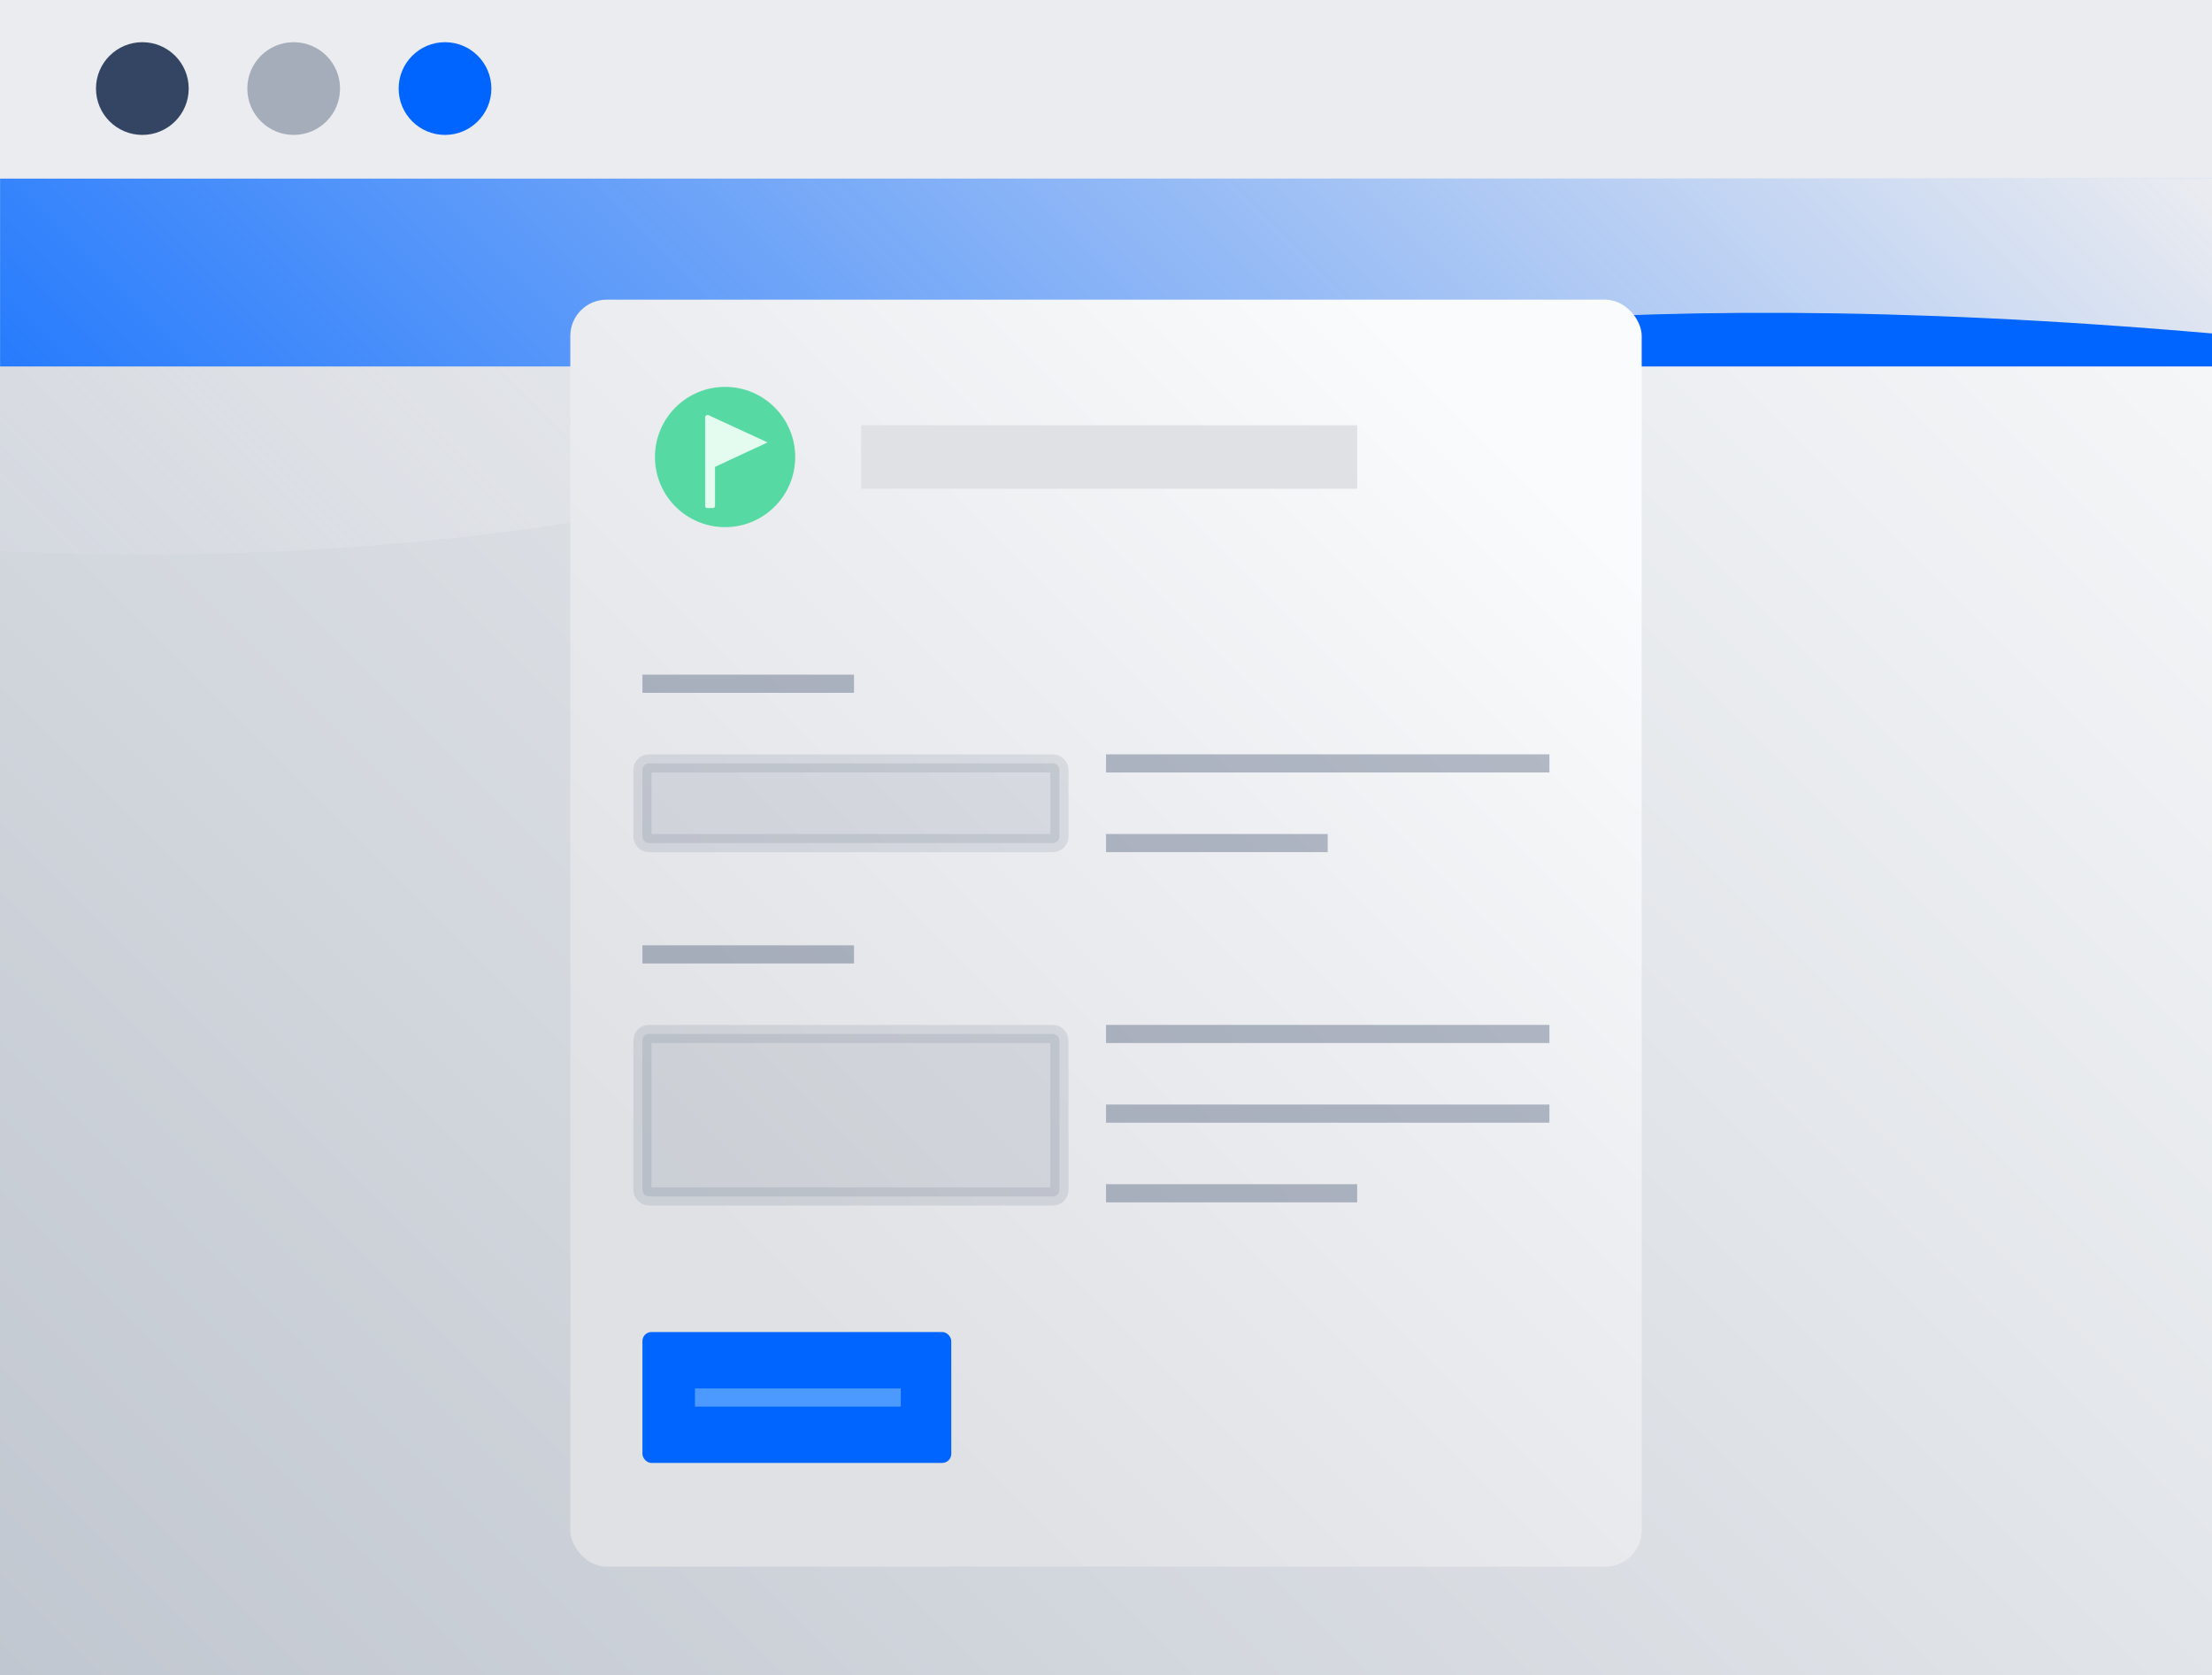 <svg xmlns="http://www.w3.org/2000/svg" xmlns:xlink="http://www.w3.org/1999/xlink" viewBox="0 0 243.81 184.62"><rect x="0" y="0" width="243.81" height="184.62" fill="#808080" stroke="none"/><defs><style>.cls-1{isolation:isolate;}.cls-2{fill:url(#linear-gradient);}.cls-3{fill:#0065ff;}.cls-4{mix-blend-mode:multiply;fill:url(#linear-gradient-2);}.cls-5{fill:#ebecf0;}.cls-6{fill:#344563;}.cls-7{fill:#a5adba;}.cls-8{fill:url(#linear-gradient-3);}.cls-12,.cls-14,.cls-9{fill:none;}.cls-10,.cls-9{stroke:#172b4d;}.cls-10,.cls-12,.cls-14,.cls-9{stroke-miterlimit:10;}.cls-10,.cls-14,.cls-9{stroke-width:2px;}.cls-9{opacity:0.3;}.cls-10{fill:#172b4d;opacity:0.1;}.cls-11{fill:#57d9a3;}.cls-12{stroke:#dfe1e5;stroke-width:7px;}.cls-13{fill:#e3fcef;}.cls-14{stroke:#4c9aff;}</style><linearGradient id="linear-gradient" x1="14.8" y1="199.42" x2="229.01" y2="-14.8" gradientUnits="userSpaceOnUse"><stop offset="0" stop-color="#c1c7d0"/><stop offset="1" stop-color="#fafbfc"/></linearGradient><linearGradient id="linear-gradient-2" x1="44.68" y1="105.43" x2="187.13" y2="-37.01" gradientUnits="userSpaceOnUse"><stop offset="0" stop-color="#ebecf0" stop-opacity="0.1"/><stop offset="1" stop-color="#ebecf0"/></linearGradient><linearGradient id="linear-gradient-3" x1="58.65" y1="166.11" x2="185.17" y2="39.59" gradientUnits="userSpaceOnUse"><stop offset="0.2" stop-color="#dfe1e5"/><stop offset="0.59" stop-color="#edeef1"/><stop offset="0.89" stop-color="#fafbfc"/></linearGradient></defs><title>Raise Ticket Window</title><g class="cls-1"><g id="Layer_2" data-name="Layer 2"><g id="Software"><rect class="cls-2" width="243.81" height="184.62"/><rect class="cls-3" x="111.55" y="-91.88" width="20.72" height="243.81" transform="translate(151.94 -91.88) rotate(90)"/><path class="cls-4" d="M243.81,36.75c-69.18-6-108.85.91-132.52,8.71-4.66,1.53-10.66,3.75-20.52,6.35C55.15,61.23,22.18,61.75,0,60.75V19.67H243.81Z"/><rect class="cls-5" width="243.81" height="19.67"/><circle class="cls-6" cx="15.69" cy="9.76" r="5.11"/><circle class="cls-7" cx="32.37" cy="9.76" r="5.11"/><circle class="cls-3" cx="49.05" cy="9.76" r="5.11"/><rect class="cls-8" x="62.86" y="33.03" width="118.09" height="139.64" rx="4" ry="4"/><line class="cls-9" x1="121.91" y1="92.92" x2="146.34" y2="92.92"/><line class="cls-9" x1="121.91" y1="84.14" x2="170.78" y2="84.14"/><line class="cls-9" x1="70.81" y1="75.36" x2="94.13" y2="75.36"/><rect class="cls-10" x="70.81" y="84.14" width="45.96" height="8.78" rx="0.71" ry="0.71"/><line class="cls-9" x1="121.91" y1="122.74" x2="170.78" y2="122.74"/><line class="cls-9" x1="121.91" y1="131.52" x2="149.59" y2="131.52"/><line class="cls-9" x1="121.91" y1="113.96" x2="170.78" y2="113.96"/><line class="cls-9" x1="70.81" y1="105.19" x2="94.13" y2="105.19"/><rect class="cls-10" x="70.81" y="113.96" width="45.96" height="17.91" rx="0.71" ry="0.71"/><circle class="cls-11" cx="79.92" cy="50.37" r="7.73"/><line class="cls-12" x1="94.91" y1="50.37" x2="149.59" y2="50.37"/><rect class="cls-3" x="70.81" y="146.81" width="34.04" height="14.43" rx="1" ry="1"/><path class="cls-13" d="M84.6,48.76l-6.5-3a.27.27,0,0,0-.38.24v6h0v3.78A.25.25,0,0,0,78,56h.56a.25.25,0,0,0,.25-.25V51.46Z"/><line class="cls-14" x1="76.6" y1="154.03" x2="99.29" y2="154.03"/></g></g></g></svg>